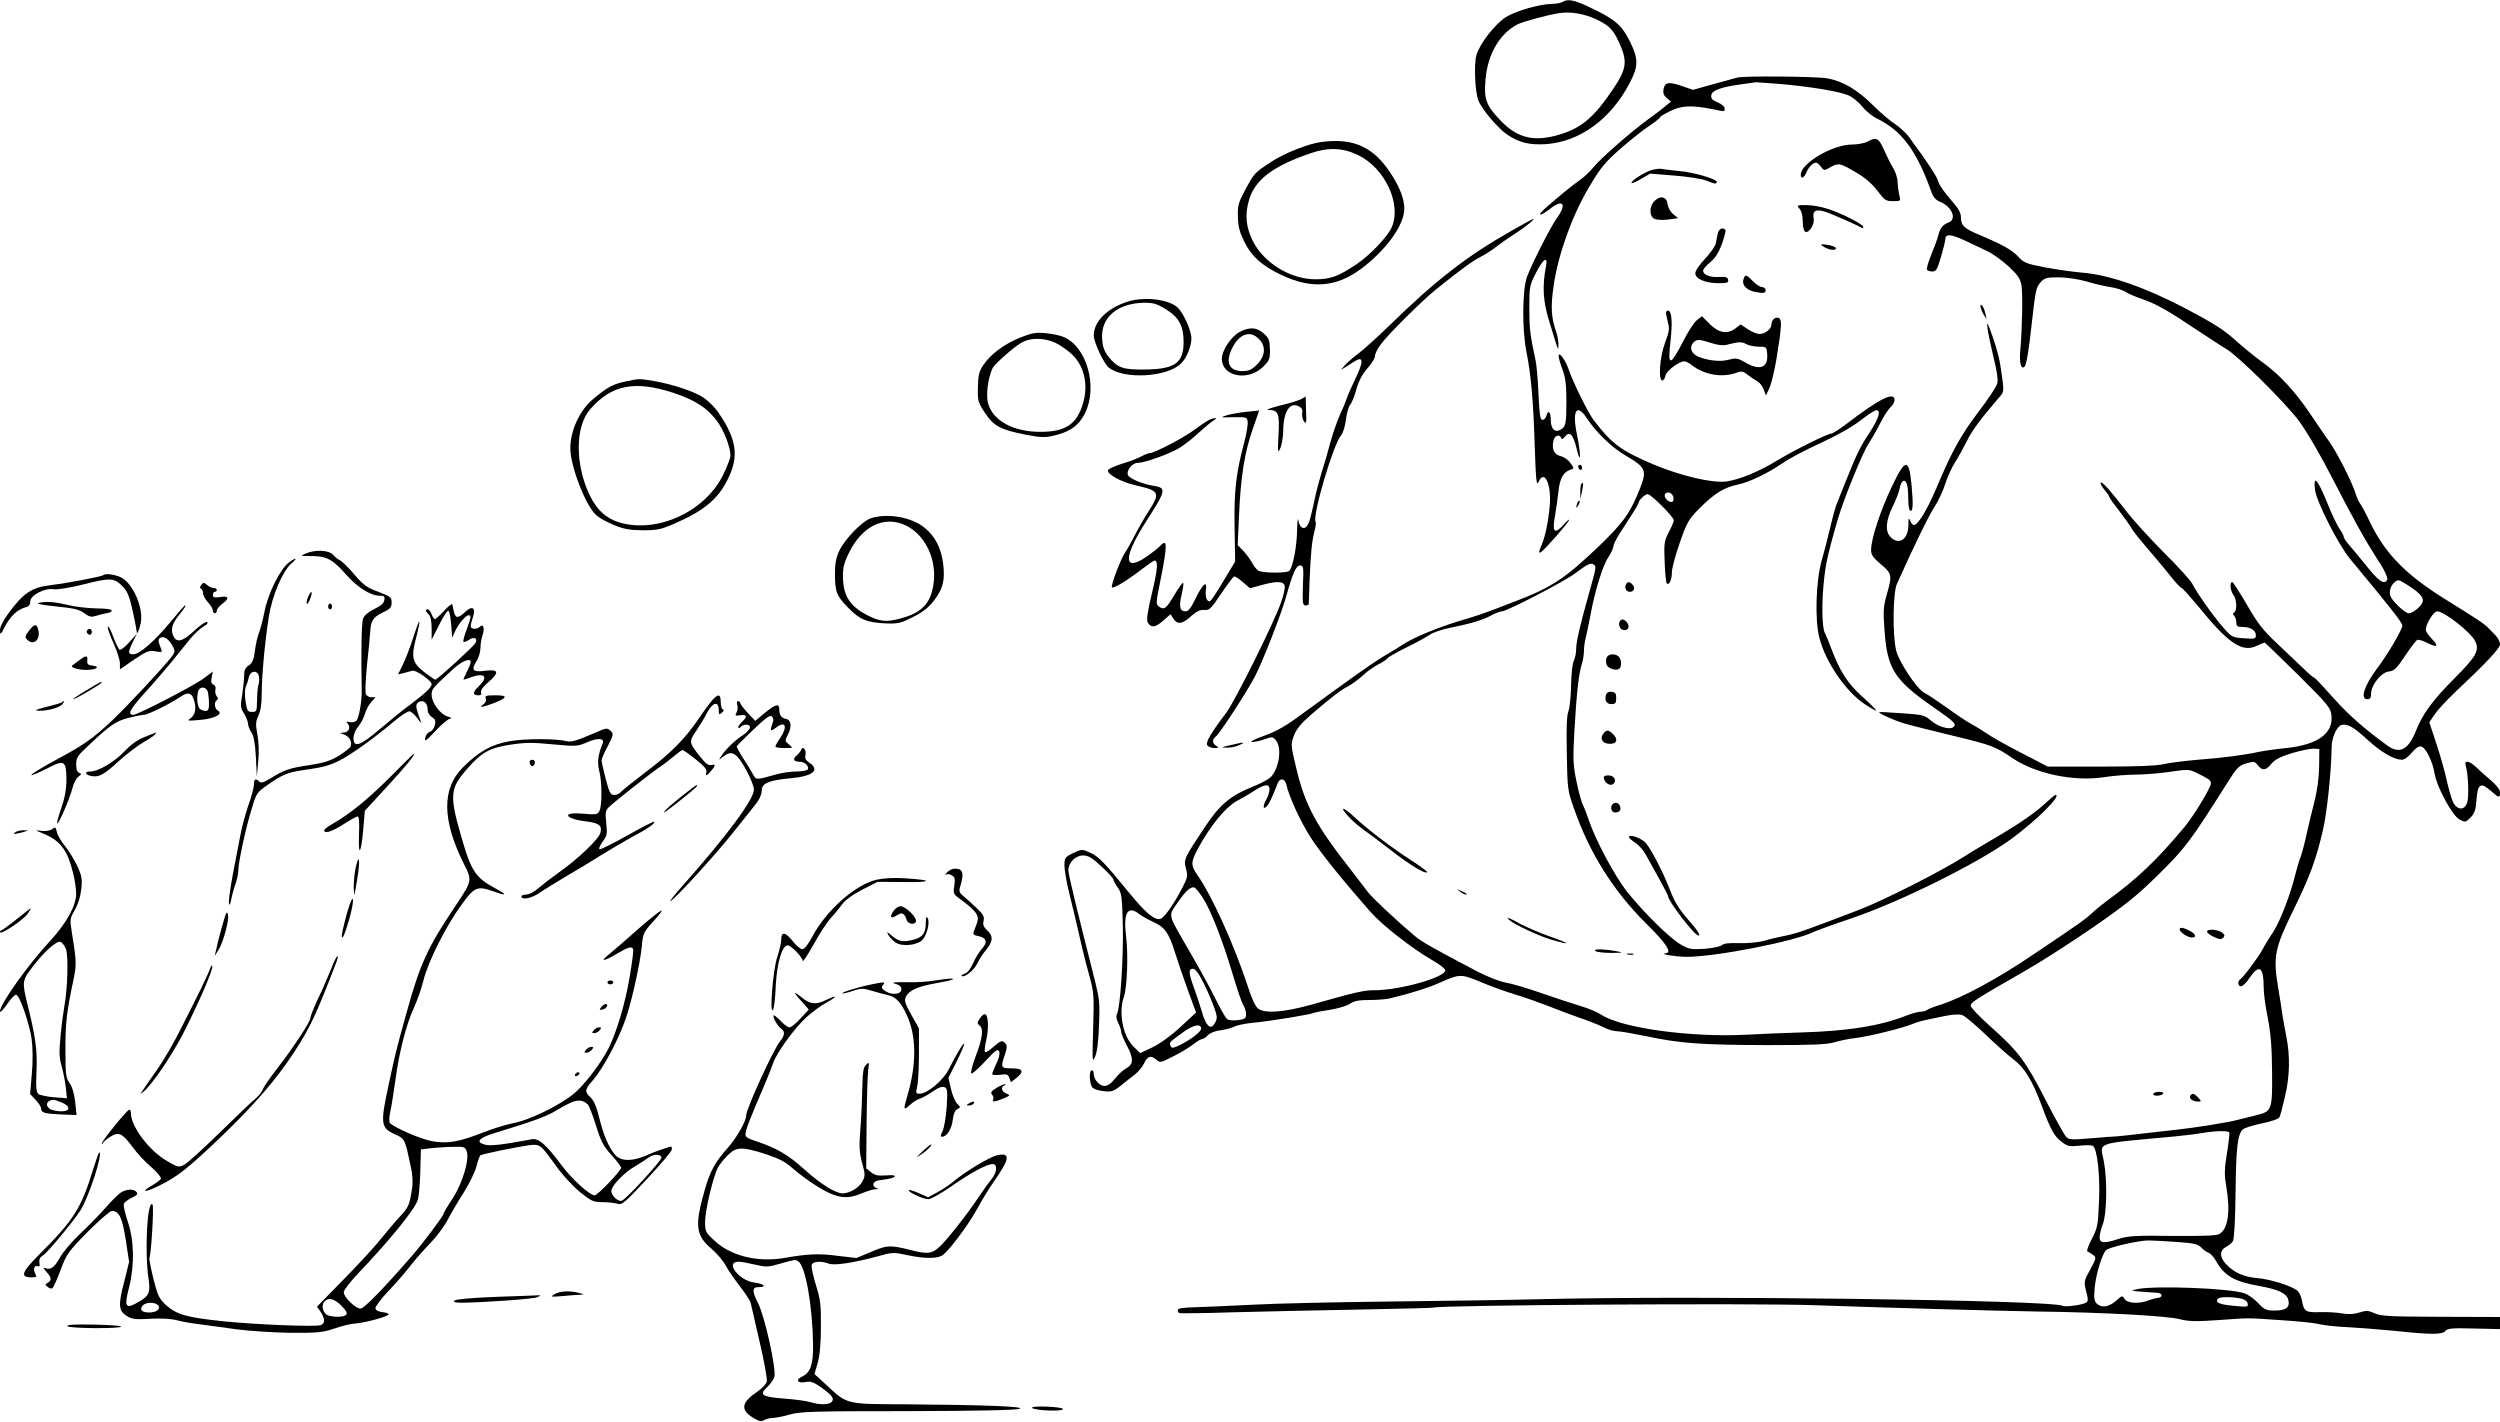 <?xml version="1.0" standalone="no"?>
<!DOCTYPE svg PUBLIC "-//W3C//DTD SVG 20010904//EN"
 "http://www.w3.org/TR/2001/REC-SVG-20010904/DTD/svg10.dtd">
<svg version="1.0" xmlns="http://www.w3.org/2000/svg"
 width="1280pt" height="728pt" viewBox="0 0 1280 728"
 preserveAspectRatio="xMidYMid meet">
<g transform="translate(0,728) scale(0.1,-0.1)"
fill="#000000" stroke="none">
<path d="M8000 7270 c-8 -5 -33 -10 -55 -10 -61 -1 -182 -35 -234 -67 -56 -35
-136 -138 -152 -196 -13 -47 -7 -186 10 -231 18 -46 101 -144 149 -176 62 -41
113 -53 197 -48 174 12 334 129 430 315 44 84 44 121 1 209 -43 86 -75 114
-203 175 -83 40 -116 46 -143 29z m177 -91 c67 -32 87 -55 122 -138 33 -79 26
-120 -40 -217 -102 -152 -169 -206 -296 -239 -119 -31 -202 -7 -286 84 -69 73
-80 105 -71 205 11 129 72 233 163 281 27 14 159 50 216 58 57 9 130 -4 192
-34z"/>
<path d="M8895 6883 c-11 -3 -67 -18 -123 -34 l-104 -29 -58 20 c-67 23 -86
19 -93 -17 -3 -19 1 -32 17 -45 l21 -18 -26 -22 c-15 -13 -56 -44 -92 -70 -91
-67 -240 -197 -279 -245 -18 -22 -49 -51 -68 -64 -35 -24 -110 -85 -179 -146
-46 -41 -27 -43 24 -3 68 54 89 26 36 -47 -32 -45 -122 -221 -152 -298 -25
-65 -27 -272 -3 -390 23 -115 35 -252 42 -485 6 -176 9 -200 20 -176 29 64 65
-11 57 -119 -7 -82 -22 -157 -41 -203 -16 -38 -17 -45 -6 -40 13 5 132 139
144 162 6 12 -5 3 -25 -19 -47 -53 -61 -41 -46 40 6 33 14 90 18 127 7 68 25
102 62 113 19 6 19 7 -1 35 -11 16 -34 31 -50 35 -33 7 -47 37 -36 80 7 26 31
34 39 13 3 -9 9 -7 19 6 24 31 42 13 60 -60 22 -92 24 -35 2 71 -26 124 -1
163 51 83 48 -72 126 -148 196 -189 114 -68 116 -75 60 -208 -41 -96 -79 -146
-193 -256 -176 -168 -242 -212 -433 -285 -161 -62 -170 -66 -285 -100 -108
-33 -220 -79 -274 -112 -17 -11 -65 -41 -108 -66 -72 -44 -157 -105 -422 -298
-83 -62 -132 -89 -196 -112 -47 -17 -74 -31 -60 -31 14 0 43 6 65 14 38 14 41
14 58 -6 31 -38 17 -139 -25 -186 -11 -12 -55 -36 -97 -52 -111 -45 -166 -91
-239 -201 -111 -167 -112 -169 -100 -217 11 -38 9 -46 -22 -105 -41 -79 -88
-145 -107 -152 -29 -11 -75 27 -161 132 -129 158 -157 187 -202 207 -40 18
-42 18 -86 -3 -42 -21 -44 -24 -44 -64 0 -23 11 -87 25 -143 14 -55 36 -149
50 -210 13 -60 36 -153 51 -205 25 -91 26 -103 21 -275 -5 -169 -5 -178 10
-145 10 23 17 78 20 160 5 111 2 136 -20 225 -95 374 -137 548 -137 569 0 39
36 76 75 76 27 0 46 -11 94 -56 34 -31 61 -61 61 -66 0 -5 10 -24 22 -41 21
-29 23 -45 27 -202 3 -166 -13 -412 -30 -447 -6 -10 -3 -27 6 -45 8 -15 15
-35 15 -44 0 -10 14 -43 31 -75 34 -65 33 -93 -5 -114 -14 -7 -39 -30 -56 -51
-20 -26 -39 -39 -55 -39 -26 0 -55 33 -55 62 0 10 -4 18 -10 18 -16 0 -12 -76
5 -90 8 -7 34 -15 58 -17 37 -4 48 -1 85 28 23 19 56 45 73 58 17 13 38 39 47
57 17 38 36 42 64 17 17 -15 22 -14 84 18 37 18 83 46 102 61 19 15 40 28 47
28 6 0 20 9 30 20 10 11 36 22 64 25 25 3 57 12 71 19 14 7 59 16 100 20 78 7
296 42 309 51 5 2 41 9 82 15 41 7 86 20 101 31 21 14 44 19 100 19 40 0 89 4
108 9 109 27 193 53 250 79 104 46 109 46 207 6 48 -21 129 -50 178 -65 50
-15 126 -42 170 -59 44 -18 117 -45 162 -61 45 -15 100 -37 122 -48 22 -12 54
-21 70 -21 17 0 85 -12 153 -26 170 -36 276 -44 618 -45 234 0 305 3 344 15
27 8 74 18 105 21 68 8 242 51 290 71 20 9 56 19 81 24 25 5 69 14 98 20 31 6
64 8 78 3 14 -5 67 -49 118 -98 52 -50 117 -108 146 -130 57 -43 96 -108 145
-240 44 -119 63 -152 99 -180 32 -25 41 -26 93 -21 32 4 63 3 69 -1 22 -17 37
-150 31 -284 -5 -123 -8 -136 -37 -193 -18 -33 -28 -62 -22 -64 5 -1 18 -9 28
-17 18 -13 18 -16 -14 -75 -33 -59 -33 -62 -21 -111 11 -42 11 -52 -1 -59 -18
-11 -106 -23 -118 -16 -48 30 -1892 54 -2682 34 -162 -4 -513 -9 -780 -12
-267 -3 -575 -10 -685 -16 -110 -6 -242 -11 -292 -13 -64 -1 -93 -6 -93 -14 0
-6 3 -14 8 -16 4 -2 126 -1 272 4 146 4 436 10 645 14 209 4 382 8 385 10 22
13 1647 24 1960 12 367 -13 939 -29 1135 -32 322 -4 659 -22 724 -39 47 -12
83 -13 197 -5 169 12 139 12 319 0 83 -5 173 -14 200 -21 28 -6 93 -13 145
-15 52 -3 160 -11 240 -19 192 -20 244 -20 261 0 11 13 34 15 146 12 l133 -3
0 31 0 31 -302 1 c-263 1 -307 3 -340 18 -33 15 -43 15 -78 4 -27 -9 -54 -10
-87 -5 -26 5 -78 8 -114 7 -74 -3 -83 3 -93 59 -3 20 -14 43 -24 51 -28 24
-139 59 -204 64 -69 6 -120 28 -161 72 -34 36 -33 71 2 89 13 6 29 20 34 29 6
11 12 119 13 249 3 231 10 296 37 322 8 8 52 22 97 31 50 10 86 23 91 32 4 8
17 56 28 105 25 106 27 207 7 308 -8 40 -17 92 -21 117 -3 25 -13 88 -22 140
-25 153 -16 196 78 388 88 180 117 260 153 414 21 91 43 307 44 424 0 44 25
102 48 111 29 11 64 -8 134 -73 72 -66 136 -103 177 -104 13 0 33 14 51 36 19
23 37 35 48 32 23 -4 60 -78 69 -138 11 -69 91 -217 128 -236 28 -15 31 -15
56 10 21 22 27 38 31 94 6 80 21 88 73 43 41 -37 47 -38 47 -8 0 14 -17 36
-47 62 -26 22 -60 52 -76 68 -36 34 -62 36 -52 5 13 -44 17 -163 6 -190 -13
-35 -45 -37 -67 -3 -9 13 -24 64 -35 112 -10 48 -35 137 -55 196 l-36 109 28
41 c16 23 60 71 98 107 167 157 236 231 236 251 0 12 -10 32 -22 45 -13 13
-30 31 -38 39 -19 20 -51 42 -219 146 -204 127 -308 233 -387 396 -20 43 -43
85 -49 93 -7 8 -18 33 -25 55 -18 58 -97 213 -135 265 -18 25 -61 88 -96 140
-76 114 -161 206 -249 268 -36 26 -97 76 -137 112 -56 51 -110 85 -250 159
-209 110 -394 174 -532 185 -46 4 -131 16 -190 27 -95 18 -109 24 -136 53 -31
35 -85 65 -195 111 -83 34 -100 50 -100 91 0 26 -12 46 -54 94 -30 34 -57 73
-61 88 -5 25 -59 106 -150 229 -16 23 -50 53 -74 69 -24 15 -74 58 -110 94
-80 80 -156 125 -236 139 -60 10 -422 13 -460 4z m220 -33 c149 -13 296 -37
346 -57 21 -8 54 -34 73 -58 19 -23 52 -50 72 -60 128 -61 206 -163 281 -373
11 -32 23 -46 48 -56 60 -25 85 -89 42 -105 -30 -11 -44 -29 -53 -66 -4 -17
-20 -61 -36 -99 -15 -37 -25 -72 -22 -77 3 -5 15 -9 28 -9 19 0 25 11 44 75
12 41 22 82 22 90 0 28 27 27 97 -5 37 -18 91 -43 118 -56 28 -13 76 -48 109
-78 48 -45 60 -63 66 -98 7 -45 4 -215 -6 -331 -6 -65 4 -102 22 -84 9 8 22
86 35 207 20 179 23 198 46 224 21 23 30 26 93 26 42 0 100 -9 143 -21 39 -12
95 -25 123 -29 28 -4 62 -15 76 -24 13 -9 51 -25 83 -36 73 -25 135 -60 281
-158 64 -42 132 -87 153 -99 63 -38 296 -269 370 -366 43 -59 108 -169 176
-302 109 -212 168 -318 243 -433 22 -35 38 -70 35 -78 -12 -31 -43 -12 -103
64 -34 42 -75 92 -91 110 -16 18 -29 37 -29 43 0 6 -10 25 -22 42 -12 17 -41
78 -64 136 -49 120 -71 143 -61 63 7 -60 119 -280 178 -352 208 -250 269 -328
269 -343 0 -20 -75 -148 -131 -222 -64 -85 -86 -155 -49 -155 15 0 20 7 20 28
0 45 52 110 91 114 27 3 39 14 83 80 28 42 56 79 63 82 6 2 28 -4 49 -15 53
-27 63 -19 26 19 -18 18 -32 39 -32 48 0 28 40 94 58 94 36 0 173 -107 195
-153 23 -47 5 -79 -107 -191 -109 -109 -163 -182 -196 -267 -39 -98 -84 -122
-147 -76 -120 87 -202 160 -279 247 -49 55 -91 100 -95 100 -4 0 -29 21 -56
48 -27 26 -88 84 -135 128 -71 67 -99 102 -154 198 -37 64 -71 116 -75 116
-14 0 -10 -45 6 -66 17 -22 20 -80 4 -90 -8 -4 -8 -9 0 -17 6 -6 11 -21 11
-34 0 -19 5 -23 31 -23 41 0 69 -17 69 -42 0 -19 -4 -20 -61 -16 -59 4 -63 6
-105 54 -48 54 -134 175 -160 226 -9 17 -74 89 -144 158 -69 70 -154 162 -188
206 -87 113 -129 160 -136 153 -4 -4 5 -20 19 -37 14 -16 25 -33 25 -37 0 -4
22 -35 49 -69 26 -34 53 -72 60 -83 10 -21 47 -66 126 -158 19 -22 55 -66 80
-97 25 -32 50 -58 54 -58 5 0 42 -42 84 -92 157 -194 227 -241 303 -204 19 9
36 16 39 16 2 0 79 -74 171 -165 155 -154 167 -169 171 -208 10 -92 -70 -150
-231 -167 -52 -5 -114 -14 -138 -19 -72 -16 -183 -31 -316 -41 -70 -6 -149
-16 -177 -23 -33 -8 -142 -12 -320 -12 l-271 0 -59 31 c-33 17 -94 49 -135 70
-41 22 -95 53 -120 70 -25 17 -61 39 -80 49 -19 10 -75 47 -124 83 -50 35
-100 69 -112 74 -38 18 -132 159 -146 219 -19 79 -16 295 4 339 98 217 161
345 192 394 21 32 46 86 56 120 11 33 33 83 50 109 17 27 44 76 61 110 28 56
67 108 160 217 33 38 32 28 10 175 -5 33 -23 98 -40 145 -26 73 -29 79 -25 40
3 -25 17 -92 31 -150 17 -66 24 -116 19 -133 -3 -15 -46 -80 -95 -144 -92
-122 -136 -201 -215 -388 -47 -111 -91 -185 -114 -193 -6 -2 -16 7 -21 20 -8
20 -10 17 -10 -21 -1 -73 -48 -104 -91 -61 -29 29 -25 84 10 155 16 33 33 75
36 93 3 18 11 35 16 38 18 11 28 -19 28 -83 0 -34 4 -64 9 -67 15 -10 18 26 8
132 -13 138 -32 136 -100 -8 -59 -123 -107 -269 -107 -326 0 -25 10 -39 50
-73 57 -48 59 -56 30 -156 -17 -61 -19 -83 -11 -186 14 -195 51 -252 253 -392
106 -74 116 -83 100 -99 -17 -17 -80 1 -116 33 -32 27 -41 30 -147 37 -63 5
-116 7 -117 6 -7 -5 74 -42 128 -58 30 -9 141 -37 245 -62 203 -49 219 -55
308 -115 117 -80 313 -121 464 -99 48 8 126 14 173 14 47 1 126 7 175 15 82
12 93 12 125 -3 70 -34 80 -41 80 -57 0 -21 -88 -166 -136 -224 -144 -172
-241 -264 -399 -379 -22 -16 -56 -44 -75 -62 -35 -32 -61 -51 -295 -208 -190
-129 -370 -226 -485 -262 -30 -9 -59 -21 -64 -25 -6 -5 -20 -9 -33 -9 -12 0
-45 -9 -73 -20 -134 -53 -298 -79 -535 -86 -82 -2 -213 -8 -290 -12 -282 -14
-634 35 -735 102 -19 13 -69 34 -110 46 -41 12 -131 42 -200 66 -69 24 -150
48 -180 53 -33 6 -94 30 -150 59 -231 122 -280 149 -319 182 -88 74 -217 195
-236 221 -11 15 -50 65 -86 112 -180 229 -235 331 -280 515 -31 129 -31 130
-14 176 13 34 36 62 90 109 113 96 147 122 185 142 19 10 54 35 77 56 22 21
59 47 81 58 23 11 44 26 47 32 4 5 47 30 96 54 49 24 102 53 118 64 16 12 62
28 103 36 108 22 169 40 213 64 22 12 47 21 55 21 25 0 322 154 374 194 64 48
80 56 95 46 15 -9 14 -14 -17 -125 -52 -184 -72 -271 -72 -307 0 -22 -6 -49
-12 -61 -7 -13 -13 -65 -14 -124 -1 -57 -7 -116 -13 -132 -9 -20 -12 -86 -9
-217 3 -184 4 -191 37 -284 79 -227 201 -421 368 -587 106 -105 136 -151 101
-154 -36 -3 46 -17 103 -18 145 -2 569 81 658 129 11 5 98 37 193 69 252 86
640 279 811 402 131 95 266 229 231 229 -4 0 -34 -26 -68 -57 -35 -33 -121
-92 -199 -138 -75 -44 -167 -99 -204 -123 -117 -74 -405 -220 -529 -268 -262
-101 -321 -122 -379 -134 -33 -6 -84 -18 -112 -27 -31 -8 -83 -13 -127 -12
-51 2 -79 -1 -90 -10 -9 -8 -50 -16 -91 -19 -67 -4 -78 -2 -121 23 -57 33
-189 164 -274 270 -63 80 -163 268 -195 365 -10 30 -24 67 -32 82 -7 15 -22
69 -32 120 -17 82 -18 113 -10 258 11 190 22 290 38 340 6 19 11 50 11 69 0
18 4 50 10 70 5 20 16 74 25 121 22 119 62 247 91 289 13 20 24 43 24 52 0 8
14 38 31 65 18 27 47 73 65 101 19 29 34 56 34 60 0 12 33 43 46 43 17 0 134
-117 134 -134 0 -7 -12 -35 -26 -61 -23 -45 -25 -56 -21 -152 2 -57 7 -106 11
-110 12 -12 26 19 26 57 0 19 18 87 40 150 37 106 44 119 102 178 75 75 124
106 196 121 61 13 154 58 232 112 30 21 116 66 190 100 83 38 161 82 204 115
38 30 75 54 83 54 25 0 12 -43 -34 -114 -47 -70 -67 -110 -123 -251 -15 -38
-34 -86 -42 -105 -9 -19 -25 -78 -37 -130 -12 -52 -32 -129 -44 -170 -30 -107
-36 -308 -11 -399 33 -124 135 -272 231 -336 30 -20 57 -35 59 -33 2 2 -30 35
-72 72 -76 69 -114 129 -160 251 -10 28 -24 61 -31 75 -15 30 -17 160 -3 280
9 82 23 140 69 300 32 108 128 344 158 388 13 20 40 66 58 102 18 36 42 74 54
84 12 11 21 27 21 38 0 45 -76 8 -248 -124 -35 -26 -69 -48 -76 -48 -19 0
-192 -86 -281 -140 -88 -54 -187 -95 -255 -105 -71 -10 -233 28 -374 87 -167
71 -213 105 -305 225 -31 41 -107 195 -130 263 -15 45 -50 93 -51 68 0 -10 9
-41 20 -70 15 -41 20 -77 20 -160 0 -118 -3 -134 -32 -149 -28 -15 -48 6 -48
52 0 41 -14 53 -23 19 -3 -11 -12 -20 -20 -20 -11 0 -15 27 -20 134 -3 73 -10
153 -16 177 -27 124 -31 159 -31 263 0 108 2 116 33 177 39 76 64 92 52 33
-19 -100 -15 -176 17 -279 50 -164 46 -155 47 -119 1 17 -5 49 -13 70 -24 70
-27 126 -11 234 23 158 95 358 181 502 59 100 82 127 161 197 51 44 117 97
148 117 30 20 55 40 55 44 0 4 24 18 53 32 56 28 111 30 216 9 66 -14 61 -14
61 5 0 8 -16 22 -36 30 -27 11 -35 20 -32 37 3 25 53 42 158 56 36 5 67 9 70
10 3 0 59 -4 125 -9z m-547 -2118 c2 -14 -2 -22 -11 -22 -19 0 -40 26 -32 40
11 18 40 6 43 -18z m3763 -450 c65 -42 83 -66 70 -91 -13 -23 -50 -51 -68 -51
-19 0 -84 61 -94 88 -9 24 3 59 25 74 16 11 18 11 67 -20z m-457 -927 c-1 -57
-10 -122 -23 -175 -12 -47 -31 -123 -41 -170 -10 -47 -24 -98 -30 -115 -7 -16
-18 -55 -26 -85 -26 -108 -80 -248 -115 -301 -20 -30 -44 -69 -53 -87 -19 -37
-101 -148 -117 -157 -14 -9 -11 -35 5 -35 8 0 28 19 43 42 50 74 73 59 73 -49
0 -28 9 -98 21 -155 15 -77 21 -146 22 -274 2 -195 -1 -204 -77 -223 -22 -6
-66 -17 -96 -24 -51 -14 -222 -41 -315 -51 -22 -2 -94 -11 -160 -18 -66 -8
-131 -15 -145 -16 -14 0 -74 -5 -135 -10 -96 -8 -112 -8 -126 7 -9 9 -58 97
-109 196 -102 198 -136 242 -285 375 -52 46 -95 92 -95 101 0 17 22 31 285
182 77 44 231 143 343 220 167 116 225 162 335 271 136 134 164 172 349 465
50 80 61 91 98 102 40 12 44 11 60 -9 24 -30 40 -28 70 8 19 22 46 36 105 54
44 13 94 23 110 23 l30 -2 -1 -90z m-5288 -92 c14 -63 74 -193 126 -273 50
-77 159 -213 304 -378 62 -70 213 -188 317 -248 37 -21 67 -44 67 -52 0 -36
-233 -102 -363 -102 -54 0 -90 -8 -327 -75 -138 -38 -231 -45 -267 -20 -15 10
-34 51 -57 123 -68 206 -182 457 -252 557 -39 55 -38 70 1 143 63 116 140 209
196 240 28 15 70 39 92 54 52 34 77 36 77 6 -1 -13 -7 -34 -15 -48 -19 -33
-20 -57 -2 -41 12 10 30 45 58 119 12 31 37 28 45 -5z m-428 -579 c40 -61 101
-216 154 -394 22 -74 46 -145 54 -157 8 -12 14 -33 14 -46 0 -21 -6 -25 -42
-30 -24 -3 -48 -1 -55 5 -7 5 -28 42 -48 81 -47 93 -65 127 -151 277 -108 187
-103 167 -55 238 41 60 67 84 86 78 6 -1 25 -25 43 -52z m-325 -84 c14 -11 45
-28 69 -39 59 -25 83 -57 113 -155 14 -44 44 -133 67 -196 l42 -114 -80 -74
c-48 -45 -104 -85 -143 -104 l-63 -30 -35 34 c-54 54 -77 173 -49 253 17 48
23 215 12 307 -16 124 7 165 67 118z m319 -333 c38 -72 78 -173 78 -195 0 -10
-6 -27 -14 -37 -20 -28 -42 -6 -62 64 -9 31 -27 85 -40 121 -29 78 -30 100 -6
100 10 0 27 -20 44 -53z m-2 -254 c-1 -18 -67 -66 -123 -90 -23 -10 -29 -10
-34 3 -7 18 -9 15 58 64 56 43 99 52 99 23z m5264 -531 c2 -4 -3 -52 -12 -106
-13 -82 -14 -110 -4 -167 23 -133 10 -224 -37 -248 -13 -8 -94 -10 -238 -9
-185 3 -226 0 -272 -14 -78 -26 -101 -24 -101 7 0 13 7 43 16 66 21 51 24 226
6 321 -19 104 -59 90 358 129 52 5 118 13 145 18 66 11 133 13 139 3z m-266
-561 c85 -6 106 -11 122 -28 11 -12 28 -24 38 -27 10 -4 28 -23 39 -44 43 -75
93 -104 224 -127 94 -17 137 -37 145 -70 10 -38 -11 -55 -68 -55 -45 0 -54 4
-87 39 -20 21 -52 44 -71 50 -78 25 -441 39 -540 22 -39 -8 -41 -9 -15 -12 35
-3 69 -6 108 -8 32 -1 33 -25 1 -27 -10 -1 -32 -7 -47 -13 -46 -18 -105 -14
-119 8 -11 19 -13 19 -45 -10 -38 -32 -73 -37 -98 -13 -13 14 -15 29 -10 83 7
70 39 174 59 191 19 15 166 49 216 49 25 0 91 -4 148 -8z m327 -290 c18 -4 31
-14 33 -25 4 -18 -1 -19 -69 -12 -75 7 -97 16 -85 35 8 12 71 13 121 2z"/>
<path d="M9560 6554 c-14 -7 -49 -14 -78 -14 -99 0 -262 -96 -262 -154 0 -26
17 -18 30 14 7 17 22 36 33 42 17 9 23 6 38 -13 18 -24 19 -24 49 -6 43 24 49
23 130 -24 50 -29 83 -58 112 -95 37 -50 44 -54 80 -54 39 0 40 1 33 28 -4 15
-8 45 -9 67 0 22 -11 56 -23 75 -12 19 -33 61 -47 93 -27 61 -39 67 -86 41z"/>
<path d="M8449 6407 c-41 -15 -103 -57 -95 -64 2 -3 25 7 50 22 l45 26 124
-10 c68 -5 141 -17 162 -25 43 -18 55 -20 55 -7 0 14 -118 49 -190 55 -36 4
-76 8 -90 11 -14 3 -41 -1 -61 -8z"/>
<path d="M8471 6251 c-27 -27 -28 -77 -1 -91 12 -6 40 -8 71 -4 l51 7 -26 21
c-14 12 -26 34 -28 51 -4 38 -37 46 -67 16z"/>
<path d="M9213 6212 c11 -12 17 -36 17 -65 0 -25 5 -49 12 -53 18 -12 50 36
44 67 -7 38 8 49 52 37 29 -8 164 -67 195 -85 4 -2 7 0 7 5 0 13 -104 67 -177
91 -34 12 -86 21 -114 21 -50 0 -51 -1 -36 -18z"/>
<path d="M8795 6085 c-3 -14 -7 -37 -10 -51 -3 -14 -28 -50 -55 -79 -29 -30
-50 -61 -50 -74 0 -29 52 -51 120 -51 44 0 51 3 48 18 -3 13 -12 16 -46 14
-47 -3 -82 11 -82 32 0 8 16 27 36 43 26 21 43 48 60 93 12 35 21 67 18 72
-11 17 -34 7 -39 -17z"/>
<path d="M9340 6015 c28 -16 60 -19 60 -6 0 5 -14 11 -31 15 -48 9 -56 7 -29
-9z"/>
<path d="M8926 5848 c-8 -32 22 -58 73 -65 33 -5 41 -3 41 11 0 9 -8 16 -18
16 -10 0 -31 14 -47 30 -34 36 -41 37 -49 8z"/>
<path d="M10140 5710 c1 -8 8 -26 16 -40 l15 -25 -6 30 c-7 33 -25 59 -25 35z"/>
<path d="M8530 5678 c0 -7 5 -29 10 -50 9 -30 6 -47 -15 -103 -28 -75 -36
-200 -12 -193 6 3 13 14 15 27 4 22 69 71 95 71 8 0 25 -8 38 -19 65 -50 153
-66 228 -40 29 10 36 9 59 -10 15 -12 37 -26 49 -33 12 -6 27 -25 33 -42 l12
-31 18 40 c10 22 26 90 36 150 26 162 28 196 13 206 -17 10 -39 -8 -39 -31 0
-24 -32 -50 -61 -50 -13 0 -41 11 -61 25 l-36 24 -25 -19 c-42 -33 -85 -26
-132 20 l-41 41 -27 -21 c-14 -12 -47 -62 -72 -113 -26 -51 -52 -92 -58 -92
-13 0 -13 11 -1 131 7 75 1 124 -16 124 -6 0 -10 -6 -10 -12z m231 -154 c29
-10 60 -14 77 -10 65 17 81 17 103 4 13 -7 42 -13 64 -13 39 0 40 -1 43 -38 6
-70 -38 -87 -113 -42 -37 21 -47 23 -81 14 -44 -13 -107 -6 -159 15 -37 16
-48 49 -23 74 16 16 30 15 89 -4z"/>
<path d="M8324 4285 c-7 -18 3 -35 21 -35 21 0 28 19 15 35 -16 19 -29 19 -36
0z"/>
<path d="M8297 4104 c-13 -13 -7 -42 10 -48 23 -9 40 10 27 31 -12 20 -27 26
-37 17z"/>
<path d="M8225 3911 c-3 -10 -3 -26 1 -35 7 -18 47 -32 63 -21 15 8 14 48 -1
63 -18 18 -56 15 -63 -7z"/>
<path d="M8224 3726 c-11 -29 0 -51 26 -51 21 0 25 5 25 30 0 24 -5 31 -23 33
-13 2 -24 -3 -28 -12z"/>
<path d="M8210 3525 c-20 -24 -8 -50 26 -53 40 -4 52 20 24 48 -24 24 -34 25
-50 5z"/>
<path d="M8212 3294 c5 -25 35 -41 49 -27 18 18 3 43 -26 43 -19 0 -26 -5 -23
-16z"/>
<path d="M8257 3163 c-15 -14 -7 -43 12 -43 24 0 33 13 25 34 -6 16 -25 21
-37 9z"/>
<path d="M6900 3104 c17 -20 52 -51 76 -68 24 -17 90 -66 145 -109 99 -77 176
-123 186 -113 3 3 -35 31 -83 62 -98 63 -220 156 -291 222 -56 52 -77 55 -33
6z"/>
<path d="M8340 2994 c1 -5 15 -18 33 -29 17 -11 41 -38 53 -60 12 -22 42 -77
68 -123 25 -45 46 -85 46 -89 0 -26 136 -203 156 -203 13 0 -3 25 -54 83 -41
47 -67 87 -87 139 -34 90 -97 214 -127 250 -22 27 -88 50 -88 32z"/>
<path d="M7474 2716 c11 -9 24 -16 30 -16 12 0 7 5 -24 19 -24 11 -24 11 -6
-3z"/>
<path d="M7726 2571 c22 -22 150 -82 213 -101 108 -32 106 -23 -3 15 -55 19
-123 49 -153 65 -52 30 -76 38 -57 21z"/>
<path d="M8170 2410 c8 -5 44 -9 80 -9 65 1 65 2 20 10 -66 11 -119 11 -100
-1z"/>
<path d="M8333 2393 c9 -2 23 -2 30 0 6 3 -1 5 -18 5 -16 0 -22 -2 -12 -5z"/>
<path d="M11160 2521 c0 -14 41 -41 62 -41 27 0 21 18 -12 35 -33 17 -50 19
-50 6z"/>
<path d="M11300 2510 c0 -6 16 -18 35 -27 28 -13 38 -14 48 -4 9 10 8 15 -7
27 -23 16 -76 19 -76 4z"/>
<path d="M11025 1680 c-3 -6 5 -10 19 -10 14 0 28 5 31 10 3 6 -5 10 -19 10
-14 0 -28 -4 -31 -10z"/>
<path d="M11214 1669 c-8 -13 13 -29 40 -29 18 0 18 1 1 20 -21 23 -31 25 -41
9z"/>
<path d="M6765 6553 c-67 -9 -189 -57 -257 -102 -85 -56 -85 -55 -134 -146
-33 -62 -38 -78 -36 -134 1 -50 8 -78 32 -127 37 -76 89 -123 187 -170 155
-75 283 -66 411 29 129 96 222 225 222 308 0 49 -21 106 -66 176 -89 140 -193
188 -359 166z m190 -68 c136 -66 222 -250 171 -368 -20 -47 -110 -142 -178
-188 -93 -63 -134 -79 -213 -79 -127 0 -263 83 -320 195 -36 72 -42 135 -20
211 30 104 124 175 320 241 89 30 163 26 240 -12z"/>
<path d="M7745 6102 c-235 -133 -395 -257 -639 -496 -56 -54 -123 -115 -151
-136 -27 -20 -59 -48 -70 -61 l-20 -23 25 15 c14 9 35 22 47 30 44 27 45 -2 4
-87 -21 -44 -42 -91 -46 -105 -4 -13 -20 -51 -35 -84 -15 -33 -37 -98 -50
-145 -12 -47 -31 -112 -42 -145 -10 -33 -23 -80 -29 -105 -28 -132 -35 -158
-48 -174 -17 -21 -38 -6 -44 32 -2 15 -5 -9 -6 -53 -1 -85 -22 -190 -40 -208
-11 -11 -120 -12 -153 -1 -10 3 -25 20 -34 37 -9 18 -30 46 -46 64 l-31 32 7
158 c9 196 29 321 71 439 l32 92 -61 -6 c-33 -3 -79 -11 -101 -17 -40 -13 -40
-13 30 -11 67 1 70 0 73 -23 2 -13 -5 -58 -16 -100 -44 -165 -54 -251 -51
-437 l3 -179 -59 -98 c-32 -54 -62 -100 -68 -104 -16 -9 -28 20 -23 55 8 53
-15 35 -52 -41 -24 -50 -37 -67 -52 -67 -29 0 -35 24 -20 86 7 30 11 57 8 60
-3 2 -23 -24 -44 -60 -42 -72 -53 -81 -80 -62 -16 13 -16 18 4 117 30 145 37
209 24 209 -6 0 -14 -5 -17 -10 -4 -6 -30 -28 -59 -49 -134 -99 -142 -24 -18
169 104 162 106 172 36 183 -55 9 -122 37 -129 55 -9 23 22 62 50 62 34 0 158
44 211 75 24 14 69 49 101 79 32 29 67 58 78 64 26 15 0 15 -28 0 -12 -6 -45
-29 -74 -50 -50 -38 -203 -118 -226 -118 -7 0 -25 -7 -42 -16 -16 -9 -61 -27
-99 -38 -39 -12 -71 -27 -73 -33 -7 -21 69 -62 146 -79 118 -27 123 -37 61
-133 -22 -34 -54 -90 -71 -124 -18 -34 -39 -73 -49 -87 -22 -32 -74 -169 -67
-177 8 -8 80 36 151 91 33 25 63 46 67 46 20 0 16 -45 -13 -167 -24 -100 -29
-139 -21 -151 17 -28 39 -25 78 10 l38 33 15 -23 c20 -31 46 -28 90 13 28 25
47 34 68 32 26 -2 35 6 86 83 31 46 61 86 66 88 6 2 26 -11 46 -29 l36 -31 58
16 c75 21 111 21 119 -1 4 -9 -4 -48 -18 -87 -32 -96 -238 -510 -281 -566 -79
-104 -108 -153 -96 -167 6 -7 22 -13 37 -13 22 1 24 2 9 11 -23 13 -23 33 -1
50 21 18 154 222 197 303 39 73 138 327 161 411 33 119 51 160 71 160 18 0 19
-7 15 -102 -3 -90 -1 -103 13 -103 9 0 16 3 17 8 0 4 2 57 4 117 6 149 12 205
25 254 6 23 9 45 6 49 -18 30 91 400 131 444 9 10 20 46 24 79 4 33 14 68 22
77 8 9 23 45 32 80 12 42 30 76 56 106 22 24 39 53 39 63 0 11 12 37 28 58 34
48 213 226 284 283 132 106 186 145 229 167 25 13 59 35 75 48 16 13 61 45
100 70 58 37 109 80 93 76 -2 0 -49 -26 -104 -57z"/>
<path d="M5775 5736 c-105 -33 -175 -102 -175 -173 0 -34 50 -142 76 -164 74
-63 300 -51 371 20 29 28 53 88 53 129 0 39 -40 128 -70 157 -44 42 -170 58
-255 31z m197 -41 c65 -41 88 -85 88 -166 0 -108 -44 -139 -199 -141 -111 -1
-139 8 -184 64 -23 29 -31 51 -34 90 -9 112 77 186 217 188 47 0 65 -6 112
-35z"/>
<path d="M6350 5582 c-45 -22 -94 -95 -94 -139 0 -92 135 -117 212 -40 32 32
35 41 34 89 -1 46 -5 57 -32 81 -35 31 -70 34 -120 9z m95 -37 c38 -37 34 -88
-9 -131 -27 -27 -42 -34 -74 -34 -71 0 -90 45 -52 120 36 71 91 90 135 45z"/>
<path d="M5222 5551 c-81 -33 -151 -85 -188 -141 -21 -31 -26 -52 -27 -112 -2
-71 0 -77 36 -132 45 -68 79 -86 210 -112 74 -14 97 -15 140 -5 85 19 132 53
163 117 66 135 8 340 -111 389 -16 7 -57 16 -90 19 -52 5 -70 2 -133 -23z
m203 -38 c58 -37 85 -63 107 -106 28 -56 33 -124 14 -189 -31 -108 -88 -148
-213 -149 -141 -2 -250 56 -274 146 -12 41 -1 128 23 180 9 20 106 106 147
130 53 31 137 25 196 -12z"/>
<path d="M3199 5326 c-61 -13 -89 -28 -162 -89 -68 -56 -117 -161 -117 -252 0
-90 77 -292 132 -342 13 -13 53 -35 89 -50 52 -22 80 -27 149 -28 75 0 94 4
163 34 148 64 223 125 272 225 60 118 48 206 -47 344 -16 24 -48 56 -70 72
-45 33 -160 72 -259 89 -77 13 -77 13 -150 -3z m248 -57 c111 -37 172 -76 223
-143 36 -48 70 -135 70 -179 0 -11 -15 -51 -34 -91 -90 -193 -338 -309 -534
-251 -69 21 -115 63 -152 138 -76 157 -76 354 2 442 109 125 227 148 425 84z"/>
<path d="M6665 5238 c-11 -7 -60 -22 -110 -34 -55 -14 -78 -23 -59 -23 49 -1
56 -17 50 -128 -5 -90 -4 -96 9 -68 8 17 14 55 15 86 0 101 34 154 81 128 15
-8 20 -18 16 -35 -2 -13 2 -32 9 -41 12 -16 14 -8 11 54 -1 40 -2 73 -2 73 0
0 -9 -6 -20 -12z"/>
<path d="M8080 4891 c0 -6 5 -13 10 -16 6 -3 10 1 10 9 0 9 -4 16 -10 16 -5 0
-10 -4 -10 -9z"/>
<path d="M8097 4803 c-4 -3 -6 -22 -6 -42 l1 -36 8 40 c8 42 8 49 -3 38z"/>
<path d="M8076 4705 c-9 -26 -7 -32 5 -12 6 10 9 21 6 23 -2 3 -7 -2 -11 -11z"/>
<path d="M4460 4627 c-44 -14 -131 -103 -162 -165 -17 -35 -23 -65 -23 -117 0
-96 7 -114 67 -176 60 -62 97 -77 198 -81 58 -2 74 2 135 33 51 26 80 49 107
84 47 62 57 104 47 189 -10 79 -41 140 -94 183 -66 55 -189 77 -275 50z m168
-33 c108 -45 174 -182 150 -314 -15 -87 -56 -132 -145 -160 -81 -25 -116 -25
-171 0 -105 47 -145 104 -146 205 -1 49 5 73 31 125 65 133 174 189 281 144z"/>
<path d="M1565 4446 c-29 -12 -28 -13 30 -13 77 0 109 -17 178 -96 58 -65 124
-107 171 -107 23 0 27 -4 24 -22 -2 -16 -18 -30 -51 -46 -30 -14 -51 -32 -58
-49 -8 -20 -11 -171 -7 -368 1 -58 -15 -145 -28 -156 -8 -6 -23 -9 -35 -6 -16
4 -18 3 -8 -9 16 -20 4 -44 -23 -45 -21 -1 -21 -1 4 -10 28 -11 42 -36 33 -61
-3 -8 -31 -29 -61 -48 -44 -26 -76 -36 -147 -47 -103 -15 -131 -24 -200 -67
-36 -22 -50 -27 -59 -18 -19 19 -28 14 -28 -15 0 -16 -13 -64 -29 -108 -15
-44 -33 -111 -40 -150 -7 -38 -24 -127 -38 -197 -13 -70 -23 -138 -21 -150 3
-17 6 -13 12 17 4 22 14 58 22 80 8 23 14 52 14 67 0 40 37 214 67 311 26 88
27 89 87 131 68 48 100 61 166 71 117 17 140 23 194 49 61 30 180 115 284 203
35 30 71 53 80 51 9 -2 27 -19 41 -38 13 -19 21 -26 16 -15 -23 64 -27 77 -21
90 3 8 14 15 25 15 19 0 31 -18 31 -50 0 -9 10 -24 22 -32 17 -11 20 -20 14
-42 -4 -16 -15 -30 -25 -33 -11 -3 -21 -17 -24 -31 -4 -22 4 -16 53 36 31 34
66 62 76 63 11 0 5 5 -13 10 -39 11 -83 71 -83 112 0 29 3 33 114 135 44 39
86 55 86 32 0 -6 -9 -29 -20 -50 -11 -22 -19 -40 -16 -40 2 0 21 6 42 14 68
23 85 0 34 -49 -31 -30 -31 -45 0 -45 13 0 18 5 13 15 -3 11 9 28 36 51 59 51
55 68 -13 60 -65 -9 -75 2 -47 48 12 18 21 49 21 69 0 20 5 48 10 63 13 34 5
63 -12 46 -16 -16 -48 -15 -48 2 0 7 5 28 11 45 17 49 -3 63 -39 28 -36 -34
-50 -34 -58 1 -3 15 -7 32 -8 37 -2 6 -21 -9 -42 -32 -22 -24 -43 -43 -47 -43
-4 0 -12 11 -17 25 -5 14 -14 25 -20 25 -14 0 -13 -9 5 -26 10 -10 15 -35 15
-72 l0 -57 38 75 c20 41 42 74 47 73 6 -2 12 -33 15 -70 l5 -68 16 35 c18 38
54 80 69 80 14 0 12 -12 -11 -74 -12 -31 -19 -59 -16 -62 3 -3 16 2 30 11 27
17 45 6 30 -19 -11 -18 -194 -186 -204 -186 -4 0 -29 18 -57 39 -62 49 -68 75
-41 177 11 42 18 78 16 81 -3 2 -17 -36 -32 -84 -16 -48 -39 -110 -53 -137
l-24 -49 29 7 c15 4 35 9 44 12 19 5 99 -51 99 -69 0 -16 -33 -47 -114 -108
-33 -24 -101 -79 -150 -121 -102 -87 -136 -99 -136 -47 0 18 10 43 25 60 13
16 29 46 34 66 6 20 20 46 32 59 l22 24 -22 0 c-12 0 -25 8 -28 17 -4 9 -1 76
6 148 8 71 15 146 16 165 3 62 15 80 63 103 40 19 47 26 47 52 0 27 -5 31 -68
55 -58 21 -76 34 -124 90 -31 36 -63 68 -72 71 -9 4 -25 16 -35 28 -22 25 -92
28 -141 7z"/>
<path d="M1478 4399 c-43 -32 -104 -154 -123 -247 -9 -46 -23 -98 -30 -115 -7
-18 -16 -58 -20 -90 -6 -46 -13 -62 -31 -74 -18 -11 -24 -24 -24 -52 0 -20 -5
-64 -10 -99 -10 -57 -9 -67 10 -96 11 -19 20 -42 20 -52 0 -11 8 -30 17 -44
12 -17 19 -53 23 -125 l5 -100 7 75 c5 46 3 100 -4 138 -10 54 -9 67 5 98 11
23 17 60 17 111 0 90 15 258 36 393 17 110 71 237 117 276 34 29 23 32 -15 3z
m-153 -578 c3 -11 3 -32 -2 -48 -4 -15 -7 -53 -7 -83 -1 -52 -2 -55 -26 -55
-22 0 -25 5 -33 55 -4 32 -4 63 2 75 5 11 12 32 15 48 7 32 41 38 51 8z"/>
<path d="M528 4335 c-6 -7 -191 -42 -263 -50 -102 -12 -143 -38 -223 -147 -26
-36 -42 -67 -42 -85 1 -26 3 -25 24 17 29 55 64 88 102 99 21 5 29 13 29 32 0
31 74 70 120 62 18 -3 85 8 157 26 138 35 154 33 200 -16 21 -22 32 -51 48
-123 11 -52 20 -99 20 -104 0 -20 12 4 20 41 18 78 -41 212 -105 239 -34 14
-77 19 -87 9z"/>
<path d="M1031 4286 c-8 -10 -9 -16 -1 -21 5 -3 10 -14 10 -24 0 -10 11 -30
25 -45 14 -15 25 -34 25 -42 0 -7 5 -14 10 -14 6 0 10 6 10 14 0 8 14 24 30
36 37 27 31 41 -15 33 -28 -4 -35 -2 -35 11 0 9 5 16 10 16 6 0 10 5 10 10 0
6 -8 10 -17 10 -9 0 -24 7 -33 15 -15 13 -19 14 -29 1z"/>
<path d="M1581 4232 c-6 -12 -11 -29 -11 -39 1 -11 7 -4 16 16 16 37 12 55 -5
23z"/>
<path d="M195 4192 c-11 -3 31 -11 93 -17 90 -9 119 -16 143 -34 28 -21 36
-22 68 -12 20 6 45 12 55 13 11 2 19 8 18 13 -1 6 -36 10 -80 10 -42 1 -108 8
-147 18 -71 17 -113 19 -150 9z"/>
<path d="M1680 4175 c0 -8 5 -15 10 -15 6 0 10 7 10 15 0 8 -4 15 -10 15 -5 0
-10 -7 -10 -15z"/>
<path d="M875 4098 c-82 -99 -160 -168 -192 -168 -28 0 -29 9 -3 63 l21 42
-40 -44 c-21 -24 -43 -41 -49 -37 -5 3 -20 33 -33 68 -12 34 -25 56 -27 49 -2
-7 11 -45 29 -84 18 -40 33 -86 33 -103 l0 -31 73 50 c65 44 77 48 109 42 33
-6 36 -4 29 12 -17 41 -17 53 -1 59 19 7 42 -10 61 -46 13 -25 12 -30 -13 -61
-55 -67 -222 -246 -298 -318 -99 -93 -145 -125 -286 -201 -154 -83 -175 -110
-28 -35 69 35 80 26 80 -67 0 -49 -8 -92 -26 -145 -14 -41 -24 -77 -21 -79 6
-7 65 128 78 181 6 25 20 52 31 59 16 12 17 14 3 19 -10 4 -15 19 -15 44 0 33
7 44 63 96 110 104 139 124 203 141 34 9 71 16 81 16 20 0 136 58 185 91 36
26 57 24 68 -7 17 -43 12 -81 -12 -100 -22 -15 -20 -16 46 -10 74 6 122 31 91
48 -17 10 -20 44 -5 53 8 5 7 11 -1 21 -6 8 -9 23 -6 33 3 12 -1 22 -10 26
-11 4 -14 14 -9 36 l6 31 -48 -36 c-48 -36 -337 -186 -359 -186 -32 0 -18 28
54 108 44 48 106 120 139 160 32 40 76 94 97 120 21 26 52 54 68 64 19 10 26
19 19 23 -6 4 -35 -16 -65 -44 -57 -54 -88 -63 -105 -32 -18 34 -11 65 25 110
34 42 39 51 31 51 -1 0 -34 -37 -71 -82z m189 -360 c3 -13 6 -40 6 -60 0 -30
-4 -38 -18 -38 -10 0 -23 5 -30 12 -13 13 -16 66 -6 92 9 24 41 19 48 -6z"/>
<path d="M151 4054 c-25 -32 -26 -38 -6 -54 31 -25 63 9 51 55 -8 32 -19 32
-45 -1z"/>
<path d="M447 4054 c-8 -8 1 -24 14 -24 5 0 9 7 9 15 0 15 -12 20 -23 9z"/>
<path d="M404 3898 c-16 -12 -31 -23 -34 -25 -12 -10 30 -23 72 -23 51 0 75
17 31 22 -22 2 -28 8 -26 26 3 28 -7 28 -43 0z"/>
<path d="M440 3744 c-41 -24 -70 -44 -65 -44 11 0 145 79 145 85 0 7 1 8 -80
-41z"/>
<path d="M2487 3704 c4 -11 -1 -22 -12 -30 -26 -19 -9 -17 48 4 76 29 81 42
14 42 -48 0 -55 -2 -50 -16z"/>
<path d="M3649 3698 c-11 -13 -43 -55 -69 -94 -73 -107 -143 -178 -270 -274
-63 -48 -121 -94 -129 -103 -7 -10 -23 -17 -36 -17 -19 0 -25 10 -44 83 -12
45 -21 88 -21 94 0 7 14 40 32 73 29 57 30 62 15 78 -14 13 -22 14 -45 5 -15
-6 -56 -23 -91 -38 -42 -18 -72 -25 -89 -20 -56 14 -214 14 -293 0 -92 -16
-158 -53 -239 -134 -109 -109 -107 -270 6 -496 42 -84 42 -84 -44 -213 -142
-212 -181 -296 -249 -542 -58 -208 -57 -208 -93 -373 -44 -203 -41 -222 35
-256 48 -21 49 -25 78 -163 10 -45 12 -83 6 -118 -12 -78 -18 -92 -58 -135
-21 -22 -65 -74 -99 -116 -33 -42 -121 -137 -195 -212 l-134 -137 19 -27 c23
-36 23 -60 -1 -68 -30 -9 -332 3 -496 20 -187 19 -240 34 -294 82 -37 35 -43
47 -66 137 -13 54 -22 102 -20 106 9 15 24 265 16 273 -27 27 -41 -237 -21
-377 12 -78 4 -93 -65 -130 -52 -28 -59 -14 -35 79 30 116 27 245 -6 341 -14
42 -23 82 -20 90 3 8 21 22 40 31 28 13 33 19 25 30 -14 16 -47 16 -77 -1 -13
-7 -49 -42 -80 -78 -31 -35 -90 -96 -131 -134 -40 -38 -87 -92 -103 -121 -31
-54 -47 -66 -76 -56 -13 5 -12 1 6 -19 26 -29 28 -44 6 -56 -14 -8 -14 -10 0
-21 8 -7 19 -10 24 -7 5 3 24 45 42 93 31 83 39 94 139 196 59 59 114 107 124
107 37 0 53 -34 71 -149 l17 -112 -26 -105 c-31 -118 -28 -146 16 -173 25 -15
44 -18 119 -13 55 3 107 0 137 -8 26 -7 77 -16 113 -20 36 -5 121 -16 190 -26
69 -9 195 -17 280 -18 137 -1 163 2 222 22 37 13 86 25 110 26 54 5 168 36
168 47 0 4 -15 9 -32 11 -20 2 -34 9 -36 19 -1 8 27 47 63 85 37 38 87 96 113
129 25 33 72 86 103 118 31 31 71 84 88 116 17 33 55 98 85 145 30 47 59 108
66 136 7 28 16 52 20 55 12 7 183 42 246 51 60 7 59 8 144 -110 30 -42 84
-100 119 -129 59 -47 69 -52 115 -52 28 0 63 -4 77 -8 23 -8 36 3 152 127 70
75 127 142 127 151 0 8 -2 15 -4 15 -6 0 -90 -29 -111 -39 -73 -34 -129 -39
-163 -15 -30 21 -67 95 -87 175 -21 86 -33 114 -56 135 -26 24 -24 38 14 80
58 66 141 224 177 337 30 95 69 274 76 352 6 66 10 73 55 123 83 91 55 77 -74
-35 -67 -60 -135 -118 -151 -131 -47 -37 -24 -35 39 3 62 37 81 42 87 24 2 -7
-6 -72 -19 -146 -22 -131 -66 -277 -106 -358 -38 -77 -130 -197 -183 -238 -77
-61 -227 -133 -304 -147 -36 -7 -105 -28 -153 -47 -128 -50 -183 -60 -264 -46
-57 10 -187 66 -217 93 -4 5 -4 30 2 57 6 26 18 101 27 166 19 144 56 285 95
369 16 35 38 97 48 138 24 97 115 278 193 385 68 95 82 101 169 70 71 -25 69
-17 -5 23 -85 46 -112 86 -151 217 -76 255 -74 283 20 391 72 82 113 105 218
121 77 12 115 12 218 2 121 -11 127 -11 177 11 57 24 90 21 78 -8 -23 -54 -28
-97 -17 -139 15 -55 15 -178 1 -205 -10 -19 -17 -20 -85 -14 -112 10 -94 -27
20 -40 63 -8 80 -21 70 -58 -7 -31 -117 -136 -210 -201 -38 -27 -86 -64 -107
-82 -21 -19 -48 -33 -62 -33 -14 0 -25 -4 -25 -10 0 -20 53 -9 93 19 23 16 85
54 137 85 52 30 133 79 180 109 47 29 117 70 155 91 75 39 123 72 115 79 -3 2
-65 -29 -137 -70 -73 -41 -137 -73 -143 -71 -6 2 1 18 15 38 23 31 25 40 19
96 -6 53 -4 64 13 81 26 26 224 182 264 208 17 11 48 35 69 53 20 17 41 32 45
32 3 0 34 -21 66 -47 43 -34 59 -52 56 -65 -7 -24 1 -23 24 5 24 28 24 36 0
30 -13 -3 -29 8 -53 39 -61 75 -62 80 -24 135 18 27 43 67 54 90 31 59 62 67
62 15 0 -21 2 -23 16 -11 10 8 12 15 5 17 -6 2 -11 19 -11 38 0 40 -11 43 -41
12z m-641 -2071 c7 -5 26 -54 43 -108 26 -84 38 -107 80 -153 27 -30 49 -59
49 -65 0 -15 -120 -141 -135 -141 -26 0 -116 82 -169 153 -80 107 -118 141
-153 134 -155 -29 -212 -35 -238 -28 -52 13 -36 34 45 59 200 61 269 86 321
118 92 55 120 61 157 31z m-619 -240 c16 -42 -20 -163 -72 -244 -26 -39 -47
-75 -47 -79 0 -10 -102 -146 -159 -212 -145 -167 -247 -272 -265 -272 -26 0
-86 58 -86 84 0 11 36 57 83 106 156 164 284 322 297 369 5 21 11 87 12 147
l3 109 50 6 c28 3 78 7 113 7 57 2 63 0 71 -21z m998 -33 c4 -13 -184 -217
-204 -222 -20 -5 -53 27 -53 50 0 26 65 94 119 125 25 15 57 35 70 45 26 20
62 21 68 2z m-1639 -759 c25 -26 32 -39 24 -47 -12 -12 -59 -13 -92 -3 -25 8
-37 50 -20 70 20 24 50 17 88 -20z m-940 3 c18 -18 -5 -38 -44 -38 -38 0 -51
14 -34 35 15 18 61 20 78 3z"/>
<path d="M318 3685 c-2 -3 -38 -14 -79 -24 -59 -15 -67 -19 -39 -20 46 -1 105
16 120 34 11 14 10 22 -2 10z"/>
<path d="M3775 3670 c3 -10 2 -28 -4 -38 -9 -16 -6 -18 20 -14 34 5 37 -7 9
-33 -11 -10 -20 -23 -20 -29 0 -6 5 -5 12 2 17 17 48 15 48 -2 0 -8 -15 -25
-32 -37 -47 -31 -86 -69 -111 -104 -19 -27 -19 -29 -1 -14 35 29 54 30 79 5
31 -31 85 -139 85 -169 0 -50 -139 -237 -359 -485 -47 -52 -77 -91 -68 -86 28
16 232 240 321 352 44 56 96 121 114 143 20 25 32 52 32 70 0 39 36 54 145 64
116 10 156 42 99 80 -20 13 -24 22 -20 40 6 25 -14 49 -22 26 -2 -7 -13 -20
-23 -29 -22 -19 -16 -32 15 -32 27 0 51 -24 41 -40 -3 -5 -30 -10 -58 -10 -29
0 -77 -7 -107 -16 -103 -29 -98 -29 -117 6 -10 18 -33 55 -51 83 -18 27 -31
53 -30 56 2 4 40 42 86 86 63 60 85 76 94 67 9 -9 10 -20 1 -42 -12 -33 -8
-37 21 -15 48 37 60 5 21 -53 -14 -20 -25 -40 -25 -44 0 -5 21 -8 46 -8 46 0
46 0 24 18 -22 18 -22 19 -6 51 21 40 17 75 -9 80 -24 4 -35 19 -35 49 0 32
-19 27 -74 -18 l-49 -41 -39 41 c-21 23 -38 46 -38 51 0 5 -5 9 -11 9 -6 0 -8
-8 -4 -20z"/>
<path d="M739 3506 c-37 -15 -71 -40 -103 -74 -50 -53 -133 -102 -173 -102
-32 0 -29 -17 4 -23 40 -8 65 6 142 77 39 35 96 79 126 96 30 17 57 35 60 41
4 5 5 9 3 8 -2 0 -28 -11 -59 -23z"/>
<path d="M6300 3465 c-48 -11 -51 -13 -20 -13 19 -1 49 5 65 13 37 16 26 17
-45 0z"/>
<path d="M2000 3304 c-115 -115 -203 -187 -292 -239 -27 -15 -48 -31 -48 -36
0 -20 40 -7 99 31 34 22 66 40 72 40 7 0 10 -32 7 -94 -4 -119 11 -98 22 29
l8 94 117 127 c101 110 144 164 133 164 -2 0 -55 -52 -118 -116z"/>
<path d="M2712 3374 c4 -21 22 -23 26 -1 2 10 -3 17 -13 17 -10 0 -15 -6 -13
-16z"/>
<path d="M3487 3201 c-41 -33 -79 -66 -83 -73 -9 -15 -9 -15 94 66 67 54 79
66 68 66 -3 0 -38 -27 -79 -59z"/>
<path d="M267 3035 c-11 -8 -33 -12 -55 -9 -36 5 -35 4 12 -15 58 -24 91 -53
117 -103 24 -47 49 -150 49 -204 0 -60 -49 -150 -133 -241 -114 -123 -257
-324 -257 -361 0 -9 16 7 36 36 19 29 41 51 47 49 19 -6 67 -146 79 -227 6
-49 7 -111 1 -178 l-9 -103 28 -30 c15 -16 28 -35 28 -43 0 -23 15 -28 102
-32 l80 -3 -7 67 c-5 43 -15 77 -29 97 -19 27 -21 43 -21 175 0 137 6 186 42
358 15 73 15 90 -9 237 -11 69 -10 72 15 116 17 29 29 68 33 106 6 52 3 68
-20 119 -15 31 -43 77 -63 102 -20 24 -39 57 -42 72 -5 26 -8 27 -24 15z m71
-615 c13 -38 8 -204 -9 -295 -5 -27 -14 -95 -19 -150 -8 -83 -7 -111 6 -155 8
-30 18 -79 21 -109 l6 -54 -67 5 c-36 3 -72 11 -80 17 -10 9 -13 36 -9 119 5
104 -6 179 -48 347 -26 106 -25 116 25 181 58 77 122 136 144 132 9 -2 23 -19
30 -38z m-23 -784 c47 -20 47 -46 -1 -46 -19 0 -44 5 -55 10 -30 17 -22 46 14
49 4 1 23 -6 42 -13z"/>
<path d="M80 3020 c-13 -9 -13 -10 0 -9 8 1 26 5 40 9 l25 8 -25 1 c-14 0 -32
-4 -40 -9z"/>
<path d="M1822 2842 c-7 -29 -11 -76 -11 -105 1 -29 3 -45 4 -37 2 8 9 47 15
85 15 87 9 132 -8 57z"/>
<path d="M4874 2830 c-12 -5 -25 -15 -30 -22 -4 -7 -4 -10 1 -6 4 4 16 3 27
-3 17 -9 19 -17 14 -54 -7 -42 -6 -43 43 -78 28 -20 58 -48 67 -61 16 -25 15
-34 -11 -97 -4 -12 1 -18 25 -22 42 -9 48 -32 17 -65 -13 -15 -34 -48 -45 -74
-12 -28 -29 -49 -42 -53 -12 -4 -19 -9 -17 -11 12 -13 61 25 79 60 11 23 31
54 44 69 38 45 41 74 10 102 -20 19 -25 30 -20 50 5 21 -1 33 -38 68 -24 23
-54 50 -67 60 -17 13 -21 25 -17 40 19 62 18 85 0 95 -11 5 -28 6 -40 2z"/>
<path d="M4489 2776 c-107 -23 -259 -157 -329 -290 -22 -41 -41 -66 -52 -66
-9 0 -31 18 -48 40 -38 48 -60 52 -60 11 0 -16 -9 -58 -21 -93 -22 -66 -40
-299 -21 -268 5 8 12 65 14 125 6 115 32 205 61 205 17 0 77 -62 77 -80 0 -8
25 30 56 85 30 55 70 116 88 135 18 19 44 51 58 70 16 22 54 50 103 75 l78 40
136 -1 c147 -2 151 10 6 19 -56 4 -111 1 -146 -7z"/>
<path d="M1792 2654 c-13 -34 -42 -146 -42 -165 0 -29 17 10 39 88 23 82 25
133 3 77z"/>
<path d="M4574 2615 c-21 -32 -13 -41 19 -21 26 17 37 12 50 -26 8 -22 47 -24
47 -2 0 22 -55 74 -79 74 -11 0 -28 -11 -37 -25z"/>
<path d="M88 2576 c-37 -30 -73 -56 -80 -59 -7 -2 -10 -7 -7 -11 9 -10 123 68
142 97 10 15 16 27 15 27 -2 0 -33 -24 -70 -54z"/>
<path d="M1159 2605 c-7 -10 -40 -129 -53 -190 l-7 -30 20 32 c24 38 53 146
49 177 -2 11 -6 17 -9 11z"/>
<path d="M4740 2557 c0 -53 -14 -74 -58 -87 -57 -15 -78 -12 -113 17 -29 25
-31 25 -20 5 6 -12 23 -29 37 -38 32 -22 109 -14 136 13 24 24 40 91 28 112
-7 12 -9 6 -10 -22z"/>
<path d="M1695 2318 c-16 -40 -46 -109 -67 -152 -21 -44 -38 -87 -38 -96 0
-20 -88 -154 -171 -261 -36 -46 -69 -94 -73 -106 -4 -12 -21 -34 -39 -49 -18
-14 -100 -93 -183 -174 -83 -81 -164 -155 -180 -163 -28 -15 -32 -14 -86 17
-93 52 -188 178 -188 248 0 11 -4 18 -9 16 -14 -5 -141 -161 -140 -173 0 -5 3
-5 5 2 3 7 21 22 39 33 43 27 61 18 115 -54 21 -30 64 -76 94 -101 30 -26 52
-53 50 -60 -3 -6 -23 -22 -45 -34 -63 -36 -37 -38 33 -3 96 47 148 88 315 247
174 167 287 297 379 438 81 124 114 194 216 460 6 15 9 30 6 32 -3 3 -18 -28
-33 -67z"/>
<path d="M1075 2320 c-4 -14 -27 -63 -50 -110 -23 -47 -68 -137 -100 -199 -31
-63 -84 -155 -118 -204 -101 -145 -95 -134 -73 -117 42 33 141 178 202 295 77
150 157 333 151 349 -2 6 -7 0 -12 -14z"/>
<path d="M4780 2259 c-30 -5 -86 -9 -125 -8 -84 1 -98 -1 -65 -10 16 -4 25
-14 25 -26 0 -26 -48 -32 -81 -10 -20 13 -23 19 -13 31 14 17 7 18 -63 3 -65
-13 -151 -40 -145 -45 2 -2 25 3 52 12 44 15 52 15 99 1 28 -8 65 -18 82 -22
40 -8 67 -36 98 -105 49 -107 49 -251 1 -413 -21 -69 -19 -75 13 -45 15 14 38
29 52 33 14 4 43 21 66 37 27 19 46 26 59 22 16 -7 17 -16 12 -102 -4 -52 -13
-107 -21 -123 -11 -23 -12 -29 -2 -29 24 0 48 39 54 85 3 30 11 49 23 56 18 9
18 10 0 28 -11 11 -25 45 -32 76 l-13 57 43 85 c23 47 40 87 38 90 -5 4 -41
-56 -80 -133 -28 -56 -110 -124 -148 -124 -20 0 -21 3 -13 38 5 20 9 96 9 167
l0 130 -39 69 c-32 58 -37 72 -28 92 15 33 62 54 155 70 80 14 112 25 66 23
-13 -1 -49 -5 -79 -10z"/>
<path d="M3110 2250 c0 -5 7 -10 15 -10 8 0 15 5 15 10 0 6 -7 10 -15 10 -8 0
-15 -4 -15 -10z"/>
<path d="M4070 2196 c0 -3 16 -24 36 -45 l35 -40 -42 -45 c-23 -26 -48 -46
-57 -46 -8 0 -30 16 -48 36 -19 19 -34 30 -34 24 0 -18 22 -54 41 -68 19 -13
17 -34 -6 -62 -35 -42 -175 -348 -175 -383 0 -29 -52 -119 -99 -170 -59 -66
-87 -117 -112 -207 -53 -183 -47 -235 32 -302 28 -24 62 -63 75 -88 13 -25 47
-73 74 -108 27 -35 52 -73 54 -85 3 -12 23 -102 46 -200 23 -98 39 -188 36
-201 -3 -13 -28 -38 -56 -57 -75 -51 -79 -90 -12 -129 28 -17 40 -20 54 -11
10 6 30 11 45 11 16 1 55 8 88 18 53 15 125 17 605 17 358 1 554 5 570 12 30
12 -180 20 -590 23 -303 1 -292 -1 -402 102 l-58 53 16 55 c11 37 17 97 17
185 1 114 -2 141 -26 217 -15 48 -24 94 -21 103 7 17 50 20 88 5 29 -11 135 6
255 39 71 20 77 20 150 4 82 -17 143 -18 173 -2 30 16 132 151 179 236 23 43
61 105 84 138 85 121 91 154 23 141 -36 -7 -158 -79 -222 -132 -21 -18 -60
-44 -86 -58 l-48 -26 -47 21 c-25 11 -49 18 -52 16 -8 -9 74 -47 100 -47 13 0
66 30 118 66 98 69 181 114 212 114 25 0 22 -43 -6 -77 -13 -15 -43 -57 -67
-93 -57 -86 -161 -218 -197 -251 -41 -39 -63 -42 -151 -19 -105 26 -120 26
-205 -11 l-72 -30 -95 11 c-97 13 -155 10 -270 -10 -139 -25 -278 9 -362 88
-46 42 -48 47 -48 97 0 57 41 228 65 276 9 16 31 45 51 64 44 44 72 45 194 6
72 -24 102 -40 141 -75 28 -25 85 -67 126 -92 93 -58 148 -67 222 -35 27 11
60 22 73 22 18 1 19 2 5 6 -10 3 -17 12 -15 21 2 12 17 19 51 22 68 8 82 28
15 22 -43 -3 -58 0 -78 16 l-25 20 2 229 c1 125 5 248 8 273 6 43 6 44 -11 28
-14 -14 -17 -37 -19 -120 -1 -57 -5 -151 -10 -210 -7 -90 -5 -119 9 -172 16
-59 17 -66 1 -96 -16 -31 -65 -60 -101 -60 -36 0 -113 48 -195 122 -85 77
-144 111 -254 147 -39 13 -50 21 -48 36 1 21 27 88 93 240 21 50 43 105 49
123 16 50 108 177 168 232 29 27 76 61 103 76 61 33 59 43 -3 13 -52 -25 -81
-21 -126 17 -17 14 -31 23 -31 20z m17 -1374 c37 -24 73 -225 76 -427 1 -102
-13 -142 -56 -163 -36 -17 -24 -36 17 -28 26 5 41 0 77 -25 59 -42 72 -59 58
-76 -14 -16 -62 -17 -109 -2 -19 6 -79 14 -133 18 -117 9 -132 19 -89 59 17
16 34 40 37 54 10 40 -49 307 -83 374 -33 66 -32 84 4 84 42 0 26 17 -22 23
-80 9 -155 107 -82 107 13 0 51 -7 84 -15 56 -13 67 -13 125 4 77 22 81 23 96
13z"/>
<path d="M3079 2124 c-12 -14 -11 -16 5 -13 11 2 21 10 24 17 5 17 -13 15 -29
-4z"/>
<path d="M5017 2066 c-15 -22 -15 -25 -1 -37 21 -17 15 -64 -22 -161 -16 -42
-25 -80 -21 -84 4 -4 36 24 71 62 55 59 65 66 72 50 4 -11 -1 -35 -15 -62 -11
-25 -21 -48 -21 -53 0 -5 18 -7 40 -4 34 5 41 3 48 -16 l8 -22 27 21 c43 34
35 50 -23 50 -56 0 -58 4 -35 70 11 32 12 46 4 56 -16 20 -24 18 -64 -17 -20
-18 -38 -29 -42 -25 -3 3 -1 30 6 58 14 60 12 130 -5 135 -6 2 -18 -7 -27 -21z"/>
<path d="M3040 2005 c-10 -12 -10 -15 3 -15 8 0 20 7 27 15 10 12 10 15 -3 15
-8 0 -20 -7 -27 -15z"/>
<path d="M3000 1905 c-10 -12 -10 -15 3 -15 8 0 20 7 27 15 10 12 10 15 -3 15
-8 0 -20 -7 -27 -15z"/>
<path d="M2945 1780 c-3 -5 -2 -10 4 -10 5 0 13 5 16 10 3 6 2 10 -4 10 -5 0
-13 -4 -16 -10z"/>
<path d="M5102 1710 c-27 -17 -32 -24 -22 -35 6 -8 9 -19 5 -25 -9 -14 10 -12
53 6 35 15 36 16 15 25 -25 9 -31 34 -10 42 6 3 8 6 2 6 -5 1 -25 -8 -43 -19z"/>
<path d="M4960 1630 c-13 -8 -13 -10 2 -10 9 0 20 5 23 10 8 13 -5 13 -25 0z"/>
<path d="M4722 1384 c-34 -33 -34 -34 -6 -15 32 21 61 51 50 51 -3 0 -23 -16
-44 -36z"/>
<path d="M480 1303 c-64 -211 -100 -267 -282 -449 -87 -87 -96 -114 -38 -114
28 0 30 2 20 20 -12 23 -4 44 14 37 9 -4 11 2 8 18 -3 16 2 28 18 37 20 12
142 157 188 225 43 61 122 303 100 303 -2 0 -15 -35 -28 -77z"/>
<path d="M2840 654 c-24 -14 -21 -15 39 -10 35 3 76 7 90 7 25 1 25 2 -4 9
-49 13 -98 10 -125 -6z"/>
<path d="M2537 640 c-125 -5 -203 -12 -210 -19 -8 -8 2 -11 39 -11 123 2 361
19 384 28 20 9 21 11 5 10 -11 -1 -109 -4 -218 -8z"/>
<path d="M345 490 c7 -12 275 -14 275 -2 0 4 -63 9 -141 10 -96 2 -139 0 -134
-8z"/>
<path d="M5285 71 c14 -13 154 -19 157 -6 2 6 -31 11 -82 13 -54 2 -81 -1 -75
-7z"/>
</g>
</svg>
